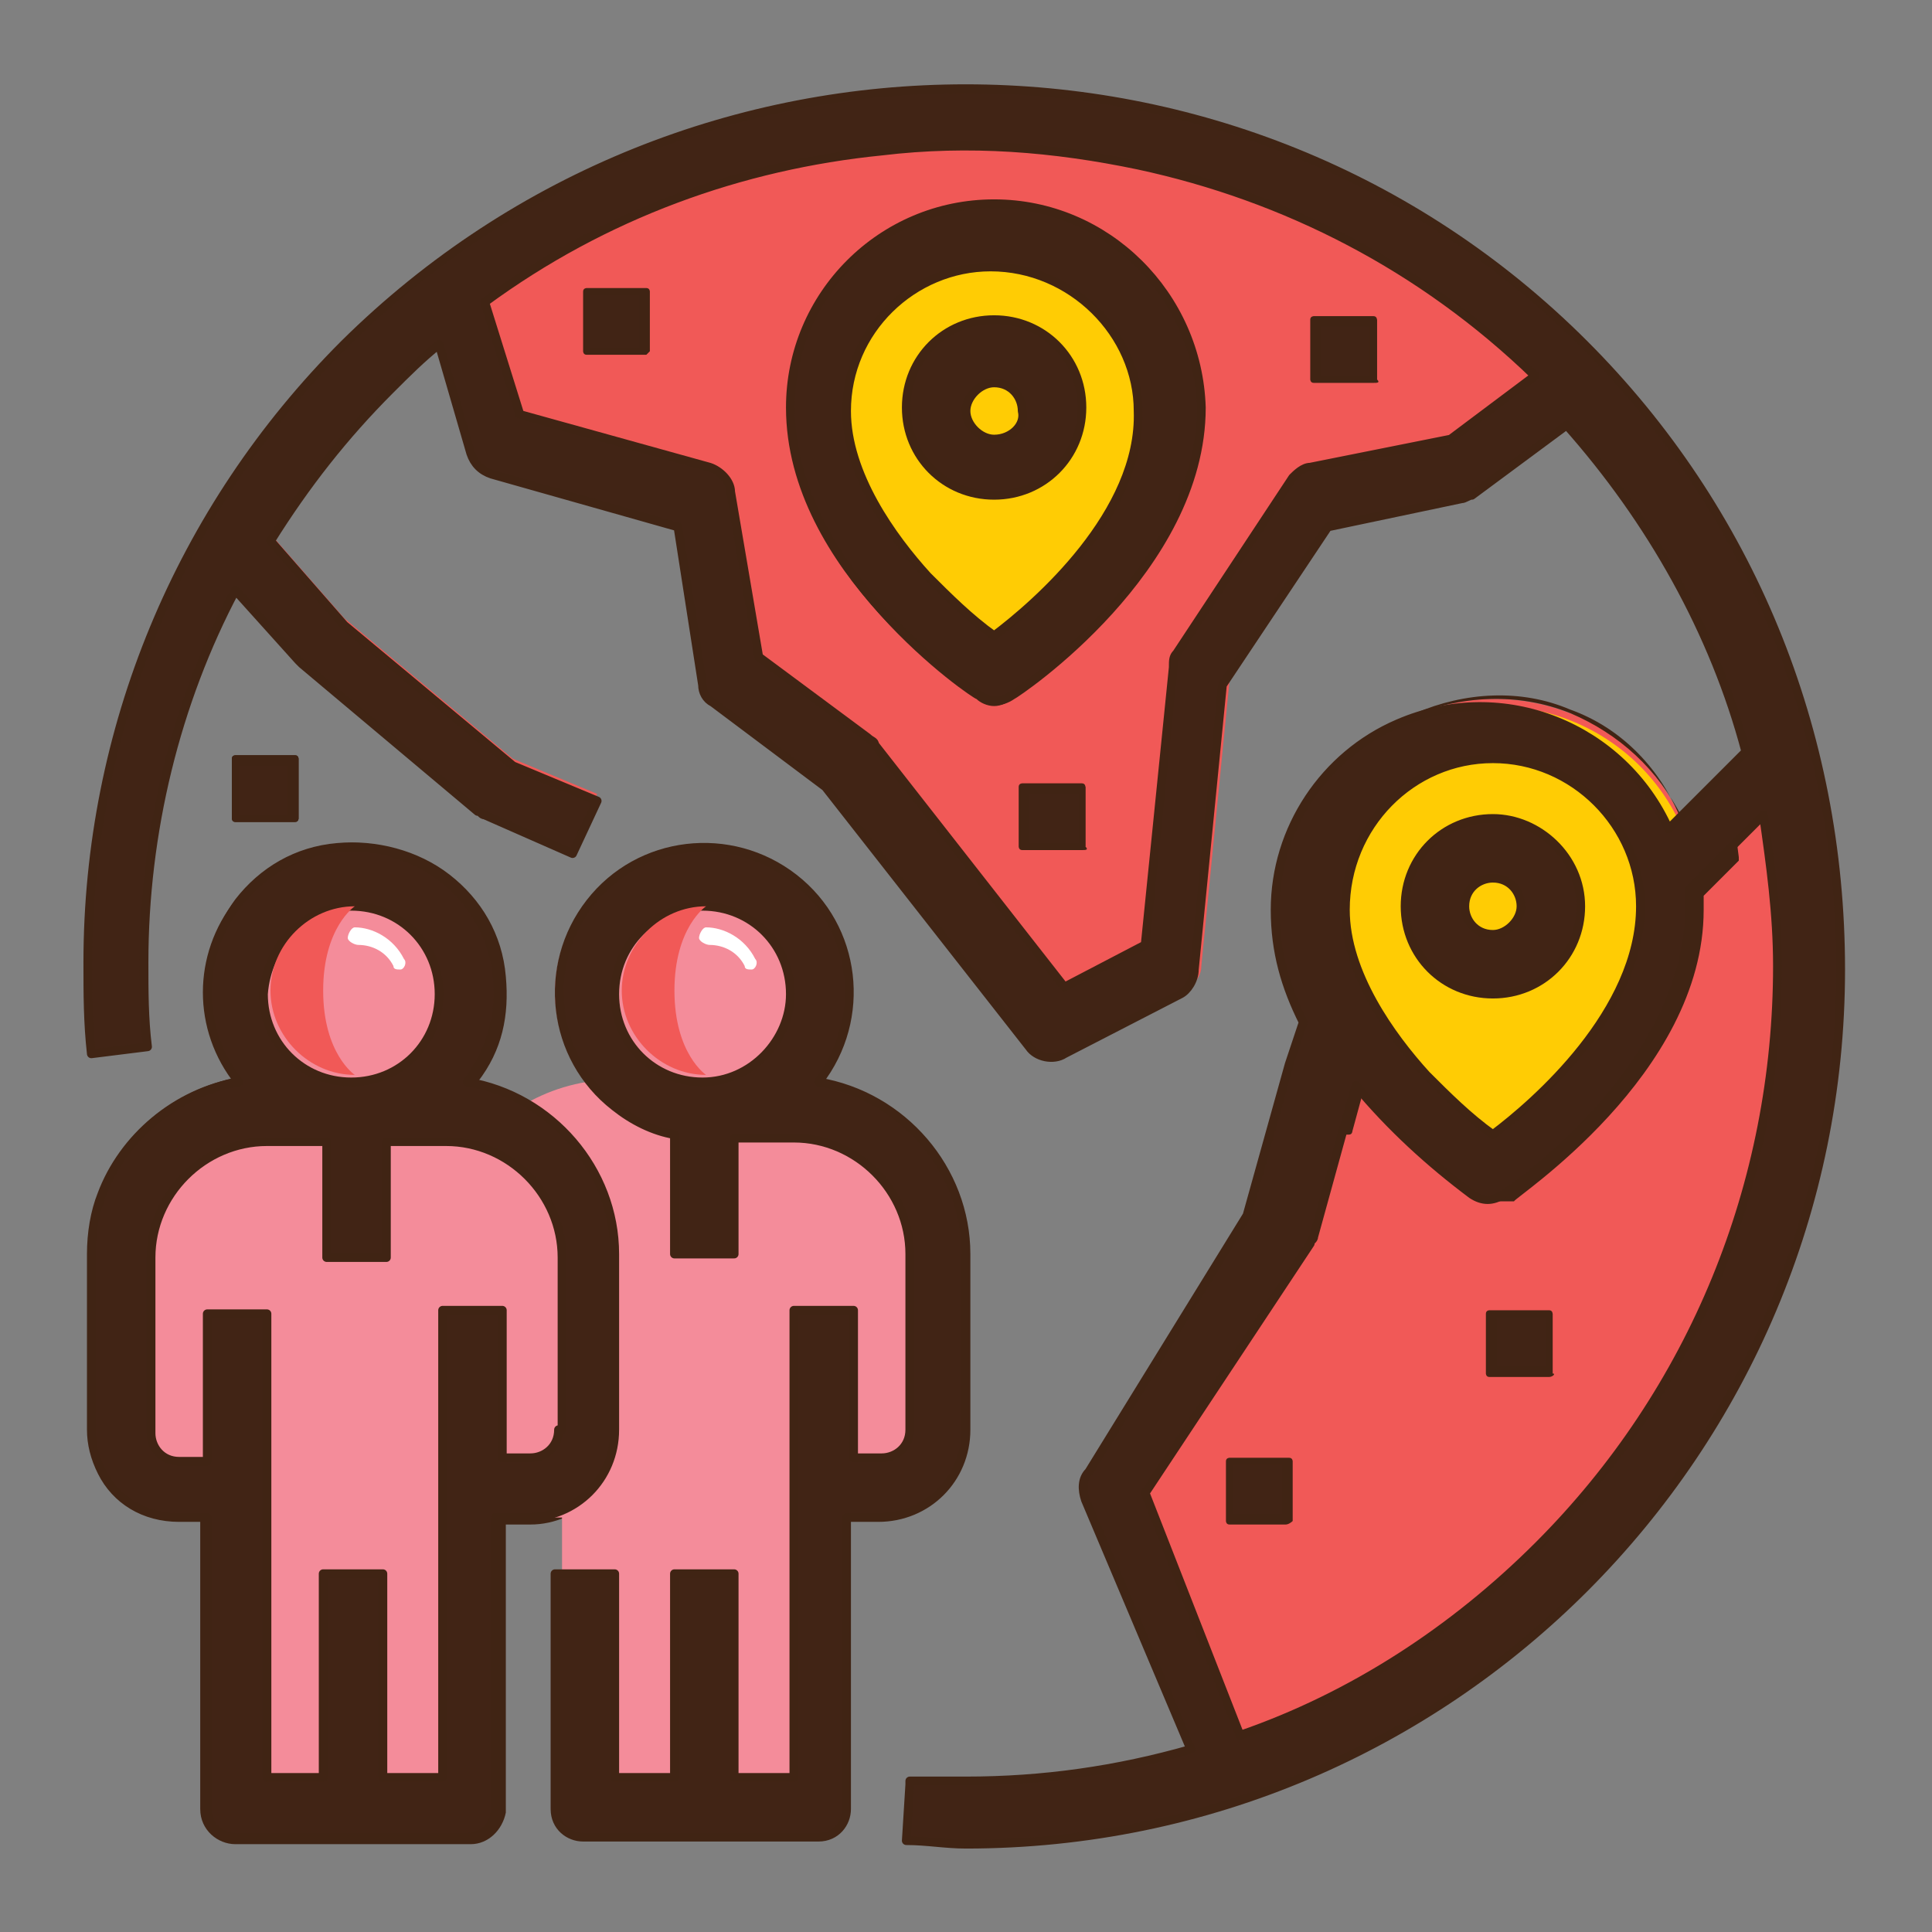 <?xml version="1.0" encoding="utf-8"?>
<!-- Generator: Adobe Illustrator 23.0.6, SVG Export Plug-In . SVG Version: 6.00 Build 0)  -->
<svg version="1.1" id="Layer_1" xmlns="http://www.w3.org/2000/svg" xmlns:xlink="http://www.w3.org/1999/xlink" x="0px" y="0px"
	 viewBox="0 0 55 55" style="enable-background:new 0 0 55 55;" xml:space="preserve">
<rect x="0" y="0" width="55" height="55" fill="#808080" stroke="none"/>
<style type="text/css">
	.st0{fill:#F48C9A;}
	.st1{fill:#402414;}
	.st2{fill:#F15957;}
	.st3{fill:#FFCC04;}
	.st4{fill:#412415;stroke:#402414;stroke-width:0.249;stroke-linecap:round;stroke-linejoin:round;stroke-miterlimit:10;}
	.st5{fill:#412415;}
	.st6{fill:#FFFFFF;}
</style>
<g>
	<g>
		<rect x="6.7" y="21.6" class="st0" width="1.7" height="1.7"/>
		<path class="st1" d="M8.4,23.4H6.7c-0.1,0-0.1-0.1-0.1-0.1v-1.7c0-0.1,0.1-0.1,0.1-0.1h1.7c0.1,0,0.1,0.1,0.1,0.1v1.7
			C8.5,23.3,8.5,23.4,8.4,23.4z M6.8,23.2h1.4v-1.4H6.8V23.2z"/>
	</g>
	<g>
		<path class="st2" d="M51.2,27.3c0,13-10.5,23.5-23.5,23.5c-0.6,0-1.2,0-1.8-0.1l0-0.1c0.5,0,1.1,0,1.6,0c2.1,0,4.3-0.3,6.4-0.9
			l-3-7.1c-0.1-0.3-0.1-0.5,0.1-0.8l4.9-7.4l1.2-4.3l0.4-1.2c-0.5-1-0.8-2.1-0.8-3.2c0-2.3,1.4-4.4,3.5-5.3c2.9-1.3,6.4,0,7.7,3
			l1.1-1.1l1.1-1.1c-0.9-3.5-2.7-6.7-5.1-9.3l-2.7,2c-0.1,0.1-0.2,0.1-0.3,0.1L38,14.9l-3,4.5l-0.8,8.1c0,0.3-0.2,0.5-0.4,0.7
			l-3.3,1.7c-0.4,0.2-0.8,0.1-1-0.2l-5.8-7.4l-3.2-2.4c-0.2-0.1-0.3-0.3-0.3-0.5l-0.7-4.5L14,13.3c-0.3-0.1-0.5-0.3-0.6-0.6
			l-0.9-3.1c-0.5,0.4-1,0.9-1.4,1.3c-1.3,1.3-2.4,2.7-3.4,4.3l2.1,2.4l4.8,4l2.4,1l-0.7,1.5l-2.5-1.1c-0.1,0-0.1-0.1-0.2-0.1l-5-4.2
			c0,0-0.1-0.1-0.1-0.1l-1.8-2c-1.7,3.3-2.6,6.9-2.6,10.6c0,0.8,0,1.6,0.1,2.4l0,0c-0.1-0.8-0.1-1.7-0.1-2.6
			c0-13,10.5-23.5,23.5-23.5C40.7,3.8,51.2,14.3,51.2,27.3z"/>
	</g>
	<g>
		<path class="st3" d="M34.2,11.6c0,4.6-5.1,8-5.4,8.2c-0.3,0.2-0.6,0.2-0.9,0c-0.2-0.1-5.4-3.6-5.4-8.2c0-3.2,2.6-5.8,5.8-5.8
			C31.5,5.8,34.1,8.4,34.2,11.6z"/>
		<path class="st1" d="M28.3,20.1c-0.2,0-0.4-0.1-0.5-0.2c-0.1,0-5.4-3.6-5.4-8.3c0-3.3,2.7-5.9,5.9-5.9c3.3,0,5.9,2.7,5.9,5.9
			c0,0,0,0,0,0c0,4.7-5.4,8.2-5.4,8.3C28.7,20,28.5,20.1,28.3,20.1z M28.3,5.9c-3.1,0-5.7,2.6-5.7,5.7c0,4.6,5.2,8,5.3,8.1
			c0.2,0.2,0.5,0.2,0.8,0c0.1,0,5.3-3.5,5.3-8.1C34,8.5,31.5,5.9,28.3,5.9z"/>
	</g>
	<g>
		<path class="st3" d="M48.3,25.3c0,0.1,0,0.3,0,0.5c0,4.6-5.1,8-5.4,8.2c-0.3,0.2-0.6,0.2-0.9,0c-1.3-0.9-2.4-1.9-3.3-3.1l-0.4,1.4
			c-0.5-0.6-0.8-1.2-1.2-2l0.4-1.2c-0.5-1-0.8-2.1-0.8-3.2c0-2.3,1.4-4.4,3.5-5.3c2.9-1.3,6.4,0,7.7,3l1.1-1.1
			c0.2,0.6,0.3,1.3,0.4,1.9L48.3,25.3z"/>
		<path class="st1" d="M42.5,34.2c-0.2,0-0.4-0.1-0.5-0.2c-1.2-0.8-2.3-1.8-3.2-2.9l-0.3,1.1c0,0,0,0.1-0.1,0.1c0,0-0.1,0-0.1,0
			c-0.5-0.6-0.9-1.2-1.2-2c0,0,0-0.1,0-0.1l0.3-1.2c-0.5-1.1-0.8-2.2-0.8-3.2c0-2.4,1.4-4.5,3.5-5.4c1.5-0.6,3.1-0.7,4.6-0.1
			c1.4,0.6,2.5,1.6,3.2,3l1-1c0,0,0.1,0,0.1,0c0,0,0.1,0,0.1,0.1c0.2,0.6,0.3,1.2,0.4,2c0,0,0,0.1,0,0.1l-1,1c0,0.1,0,0.3,0,0.4
			c0,4.7-5.4,8.2-5.4,8.3C42.8,34.2,42.7,34.2,42.5,34.2z M38.7,30.7C38.7,30.7,38.8,30.7,38.7,30.7c1,1.2,2.2,2.3,3.4,3.1
			c0.2,0.2,0.5,0.2,0.8,0c0.1,0,5.3-3.5,5.3-8.1c0-0.2,0-0.3,0-0.5c0,0,0-0.1,0-0.1l1-1c-0.1-0.6-0.2-1.2-0.3-1.7l-0.9,0.9
			c0,0-0.1,0-0.1,0c0,0-0.1,0-0.1-0.1c-0.6-1.4-1.7-2.5-3.1-3c-1.4-0.6-3-0.5-4.4,0.1c-2.1,0.9-3.4,3-3.4,5.2c0,1,0.3,2.1,0.8,3.2
			c0,0,0,0.1,0,0.1l-0.3,1.2c0.3,0.6,0.6,1.2,1,1.7l0.3-1.1C38.6,30.8,38.6,30.7,38.7,30.7C38.7,30.7,38.7,30.7,38.7,30.7z"/>
	</g>
	<g>
		<g>
			<path class="st4" d="M45.1,9.8c-9.7-9.7-25.5-9.7-35.3,0c-4.7,4.7-7.3,11-7.3,17.6c0,0.9,0,1.7,0.1,2.6l1.6-0.2l0,0
				c-0.1-0.8-0.1-1.6-0.1-2.4c0-3.7,0.9-7.4,2.6-10.6l1.8,2c0,0,0.1,0.1,0.1,0.1l5,4.2c0.1,0,0.1,0.1,0.2,0.1l2.5,1.1l0.7-1.5
				l-2.4-1l-4.8-4l-2.1-2.4c1-1.6,2.1-3,3.4-4.3c0.5-0.5,0.9-0.9,1.4-1.3l0.9,3.1c0.1,0.3,0.3,0.5,0.6,0.6l5.3,1.5l0.7,4.5
				c0,0.2,0.1,0.4,0.3,0.5l3.2,2.4l5.8,7.4c0.2,0.3,0.7,0.4,1,0.2l3.3-1.7c0.2-0.1,0.4-0.4,0.4-0.7l0.8-8.1l3-4.5l3.8-0.8
				c0.1,0,0.2-0.1,0.3-0.1l2.7-2c2.4,2.7,4.2,5.9,5.1,9.3l-1.1,1.1l-1.1,1.1c-1.3-2.9-4.7-4.3-7.7-3c-2.1,0.9-3.5,3-3.5,5.3
				c0,1.2,0.3,2.2,0.8,3.2l-0.4,1.2l-1.2,4.3L31,41.9c-0.2,0.2-0.2,0.5-0.1,0.8l3,7.1c-2.1,0.6-4.2,0.9-6.4,0.9c-0.5,0-1.1,0-1.6,0
				l0,0.1l-0.1,1.6c0.6,0,1.1,0.1,1.7,0.1c13.8,0,24.9-11.2,24.9-24.9C52.4,20.8,49.8,14.5,45.1,9.8z M41.3,12.5l-4,0.8
				c-0.2,0-0.4,0.2-0.5,0.3l-3.3,5c-0.1,0.1-0.1,0.2-0.1,0.4l-0.8,7.9l-2.3,1.2l-5.4-6.9c0-0.1-0.1-0.1-0.2-0.2l-3.1-2.3L20.8,14
				c0-0.3-0.3-0.6-0.6-0.7l-5.4-1.5l-1-3.2c3.4-2.5,7.3-3.9,11.3-4.3C27.6,4,30,4.2,32.4,4.7c4.2,0.9,8.1,2.9,11.3,6L41.3,12.5z
				 M42.5,21.6c2.3,0,4.2,1.9,4.2,4.2c0,3-3,5.6-4.2,6.5c-0.7-0.5-1.3-1.1-1.9-1.7c-1-1.1-2.3-2.9-2.3-4.7
				C38.3,23.5,40.2,21.6,42.5,21.6z M32.6,42.5l4.7-7.1c0-0.1,0.1-0.1,0.1-0.2l0.8-2.9l0.4-1.4c1,1.2,2.1,2.2,3.3,3.1
				c0.3,0.2,0.6,0.2,0.9,0c0.2-0.1,5.3-3.6,5.3-8.2c0-0.2,0-0.3,0-0.5l1-1l1.1-1.1c0.2,1.4,0.4,2.8,0.4,4.3c0,6.2-2.4,12.1-6.8,16.5
				c-2.4,2.4-5.3,4.3-8.5,5.4L32.6,42.5z"/>
		</g>
		<g>
			<path class="st4" d="M42.5,23.3c-1.4,0-2.5,1.1-2.5,2.5c0,1.4,1.1,2.5,2.5,2.5c1.4,0,2.5-1.1,2.5-2.5
				C45,24.4,43.8,23.3,42.5,23.3z M42.5,26.6c-0.5,0-0.8-0.4-0.8-0.8c0-0.5,0.4-0.8,0.8-0.8c0.5,0,0.8,0.4,0.8,0.8
				C43.3,26.2,42.9,26.6,42.5,26.6z"/>
		</g>
		<g>
			<path class="st4" d="M28.3,9.1c-1.4,0-2.5,1.1-2.5,2.5s1.1,2.5,2.5,2.5c1.4,0,2.5-1.1,2.5-2.5S29.7,9.1,28.3,9.1z M28.3,12.5
				c-0.4,0-0.8-0.4-0.8-0.8c0-0.4,0.4-0.8,0.8-0.8c0.5,0,0.8,0.4,0.8,0.8C29.2,12.1,28.8,12.5,28.3,12.5z"/>
		</g>
		<g>
			<path class="st4" d="M28.3,5.8c-3.2,0-5.8,2.6-5.8,5.8c0,4.6,5.1,8,5.4,8.2c0.3,0.2,0.6,0.2,0.9,0c0.2-0.1,5.4-3.6,5.4-8.2
				C34.1,8.4,31.5,5.8,28.3,5.8z M28.3,18.1c-0.7-0.5-1.3-1.1-1.9-1.7c-1-1.1-2.3-2.9-2.3-4.7c0-2.3,1.9-4.1,4.1-4.1
				c2.3,0,4.2,1.9,4.2,4.1C32.5,14.6,29.5,17.2,28.3,18.1z"/>
		</g>
		<g>
			<path class="st5" d="M35,41.6h1.7v1.7H35V41.6z"/>
			<path class="st1" d="M36.6,43.4H35c-0.1,0-0.1-0.1-0.1-0.1v-1.7c0-0.1,0.1-0.1,0.1-0.1h1.7c0.1,0,0.1,0.1,0.1,0.1v1.7
				C36.8,43.3,36.7,43.4,36.6,43.4z M35.1,43.1h1.4v-1.4h-1.4V43.1z"/>
		</g>
		<g>
			<path class="st5" d="M42.5,37.4h1.7v1.7h-1.7V37.4z"/>
			<path class="st1" d="M44.1,39.2h-1.7c-0.1,0-0.1-0.1-0.1-0.1v-1.7c0-0.1,0.1-0.1,0.1-0.1h1.7c0.1,0,0.1,0.1,0.1,0.1v1.7
				C44.3,39.1,44.2,39.2,44.1,39.2z M42.6,38.9H44v-1.4h-1.4V38.9z"/>
		</g>
		<g>
			<path class="st5" d="M29.2,22.4h1.7v1.7h-1.7V22.4z"/>
			<path class="st1" d="M30.8,24.2h-1.7c-0.1,0-0.1-0.1-0.1-0.1v-1.7c0-0.1,0.1-0.1,0.1-0.1h1.7c0.1,0,0.1,0.1,0.1,0.1v1.7
				C31,24.2,30.9,24.2,30.8,24.2z M29.3,24h1.4v-1.4h-1.4V24z"/>
		</g>
		<g>
			<rect x="6.7" y="21.6" class="st5" width="1.7" height="1.7"/>
			<path class="st1" d="M8.4,23.4H6.7c-0.1,0-0.1-0.1-0.1-0.1v-1.7c0-0.1,0.1-0.1,0.1-0.1h1.7c0.1,0,0.1,0.1,0.1,0.1v1.7
				C8.5,23.3,8.5,23.4,8.4,23.4z M6.8,23.2h1.4v-1.4H6.8V23.2z"/>
		</g>
		<g>
			<path class="st5" d="M16.7,8.3h1.7V10h-1.7V8.3z"/>
			<path class="st1" d="M18.4,10.1h-1.7c-0.1,0-0.1-0.1-0.1-0.1V8.3c0-0.1,0.1-0.1,0.1-0.1h1.7c0.1,0,0.1,0.1,0.1,0.1V10
				C18.5,10,18.4,10.1,18.4,10.1z M16.8,9.9h1.4V8.4h-1.4V9.9z"/>
		</g>
		<g>
			<path class="st5" d="M37.5,9.1h1.7v1.7h-1.7V9.1z"/>
			<path class="st1" d="M39.1,10.9h-1.7c-0.1,0-0.1-0.1-0.1-0.1V9.1c0-0.1,0.1-0.1,0.1-0.1h1.7c0.1,0,0.1,0.1,0.1,0.1v1.7
				C39.3,10.9,39.2,10.9,39.1,10.9z M37.6,10.7H39V9.3h-1.4V10.7z"/>
		</g>
	</g>
	<g>
		<path class="st0" d="M17.5,35.7v5c0,1.4-1.1,2.5-2.5,2.5h-0.8v8.3c0,0.5-0.4,0.8-0.8,0.8H6.7c-0.5,0-0.8-0.4-0.8-0.8v-8.3H5.1
			c-1,0-1.8-0.5-2.2-1.3V34c0.6-1.7,2.1-2.9,3.9-3.2c-1.2-1.5-1.2-3.6,0-5.1c1.4-1.8,4-2.1,5.8-0.7c1.8,1.4,2.1,4,0.7,5.8
			C15.7,31.2,17.5,33.3,17.5,35.7z"/>
		<path class="st1" d="M13.4,52.5H6.7c-0.5,0-1-0.4-1-1v-8.2H5.1c-1,0-1.8-0.5-2.3-1.4c0,0,0,0,0-0.1V34c0,0,0,0,0,0
			c0.6-1.7,2.1-2.9,3.8-3.3c-1.1-1.5-1-3.6,0.1-5.1c0.7-0.9,1.7-1.5,2.9-1.6c1.1-0.1,2.3,0.2,3.2,0.9c0.9,0.7,1.5,1.7,1.6,2.9
			c0.1,1.1-0.1,2.1-0.8,3c2.4,0.5,4.1,2.5,4.1,5v5c0,1.4-1.2,2.6-2.6,2.6h-0.7v8.2C14.3,52.1,13.9,52.5,13.4,52.5z M3,41.9
			c0.4,0.7,1.2,1.2,2.1,1.2h0.8C6,43.1,6,43.2,6,43.2v8.3c0,0.4,0.3,0.7,0.7,0.7h6.6c0.4,0,0.7-0.3,0.7-0.7v-8.3
			c0-0.1,0.1-0.1,0.1-0.1H15c1.3,0,2.4-1.1,2.4-2.4v-5c0-2.4-1.7-4.4-4.1-4.8c0,0-0.1,0-0.1-0.1c0,0,0-0.1,0-0.1
			c0.7-0.9,1-1.9,0.8-3c-0.1-1.1-0.7-2-1.5-2.7c-0.8-0.7-1.9-1-3-0.8c-1.1,0.1-2,0.7-2.7,1.5c-1.1,1.5-1.1,3.5,0,5c0,0,0,0.1,0,0.1
			c0,0-0.1,0.1-0.1,0.1c-1.7,0.3-3.2,1.5-3.8,3.1V41.9z"/>
	</g>
	<g>
		<path class="st0" d="M27.5,35.7v5c0,1.4-1.1,2.5-2.5,2.5h-0.8v8.3c0,0.5-0.4,0.8-0.8,0.8h-6.6c-0.5,0-0.8-0.4-0.8-0.8v-8.3H15
			c-1,0-1.8-0.5-2.2-1.3V34c0.6-1.7,2.1-2.9,3.9-3.2c-1.2-1.5-1.2-3.6,0-5.1c1.4-1.8,4-2.1,5.8-0.7c1.8,1.4,2.1,4,0.7,5.8
			C25.7,31.2,27.5,33.3,27.5,35.7z"/>
	</g>
	<g>
		<path class="st4" d="M13.3,30.8c1.4-1.8,1.1-4.4-0.7-5.8c-1.8-1.4-4.4-1.1-5.8,0.7c-1.2,1.5-1.2,3.6,0,5.1
			c-1.8,0.3-3.3,1.6-3.9,3.2c-0.2,0.5-0.3,1.1-0.3,1.7v5c0,0.4,0.1,0.8,0.3,1.2c0.4,0.8,1.2,1.3,2.2,1.3h0.8v8.3
			c0,0.5,0.4,0.8,0.8,0.8h6.6c0.5,0,0.8-0.4,0.8-0.8v-8.3H15c1.4,0,2.5-1.1,2.5-2.5v-5C17.5,33.3,15.7,31.2,13.3,30.8z M10,25.8
			c1.4,0,2.5,1.1,2.5,2.5c0,1.4-1.1,2.5-2.5,2.5c-1.4,0-2.5-1.1-2.5-2.5C7.6,26.9,8.7,25.8,10,25.8z M15.9,40.7
			c0,0.5-0.4,0.8-0.8,0.8h-0.8v-4.2h-1.7v13.3h-1.7v-5.8H9.2v5.8H7.6V37.4H5.9v4.2H5.1c-0.5,0-0.8-0.4-0.8-0.8v-5
			c0-1.8,1.5-3.3,3.3-3.3h1.7v3.3h1.7v-3.3h1.7c1.8,0,3.3,1.5,3.3,3.3V40.7z"/>
	</g>
	<g>
		<path class="st4" d="M23.3,30.8c1.4-1.8,1.1-4.4-0.7-5.8c-1.8-1.4-4.4-1.1-5.8,0.7c-1.4,1.8-1.1,4.4,0.7,5.8
			c0.5,0.4,1.1,0.7,1.7,0.8v3.4h1.7v-3.3h1.7c1.8,0,3.3,1.5,3.3,3.3v5c0,0.5-0.4,0.8-0.8,0.8h-0.8v-4.2h-1.7v13.3h-1.7v-5.8h-1.7
			v5.8h-1.7v-5.8h-1.7v6.7c0,0.5,0.4,0.8,0.8,0.8h6.7c0.5,0,0.8-0.4,0.8-0.8v-8.3H25c1.4,0,2.5-1.1,2.5-2.5v-5
			C27.5,33.3,25.7,31.2,23.3,30.8z M20,30.8c-1.4,0-2.5-1.1-2.5-2.5c0-1.4,1.1-2.5,2.5-2.5c1.4,0,2.5,1.1,2.5,2.5
			C22.5,29.6,21.4,30.8,20,30.8z"/>
	</g>
	<g>
		<path class="st2" d="M10.1,30.6c-1.3,0-2.4-1.1-2.4-2.4c0-1.3,1.1-2.4,2.4-2.4c0,0-0.9,0.6-0.9,2.4C9.2,30,10.1,30.6,10.1,30.6z"
			/>
	</g>
	<g>
		<path class="st6" d="M11.4,27.6c-0.1,0-0.2,0-0.2-0.1c-0.2-0.4-0.6-0.6-1-0.6c-0.1,0-0.3-0.1-0.3-0.2c0-0.1,0.1-0.3,0.2-0.3
			c0.5,0,1.1,0.3,1.4,0.9c0.1,0.1,0,0.3-0.1,0.3C11.5,27.6,11.5,27.6,11.4,27.6z"/>
	</g>
	<g>
		<path class="st2" d="M20.1,30.6c-1.3,0-2.4-1.1-2.4-2.4c0-1.3,1.1-2.4,2.4-2.4c0,0-0.9,0.6-0.9,2.4C19.2,30,20.1,30.6,20.1,30.6z"
			/>
	</g>
	<g>
		<path class="st6" d="M21.4,27.6c-0.1,0-0.2,0-0.2-0.1c-0.2-0.4-0.6-0.6-1-0.6c-0.1,0-0.3-0.1-0.3-0.2c0-0.1,0.1-0.3,0.2-0.3
			c0.5,0,1.1,0.3,1.4,0.9c0.1,0.1,0,0.3-0.1,0.3C21.5,27.6,21.5,27.6,21.4,27.6z"/>
	</g>
</g>
</svg>
